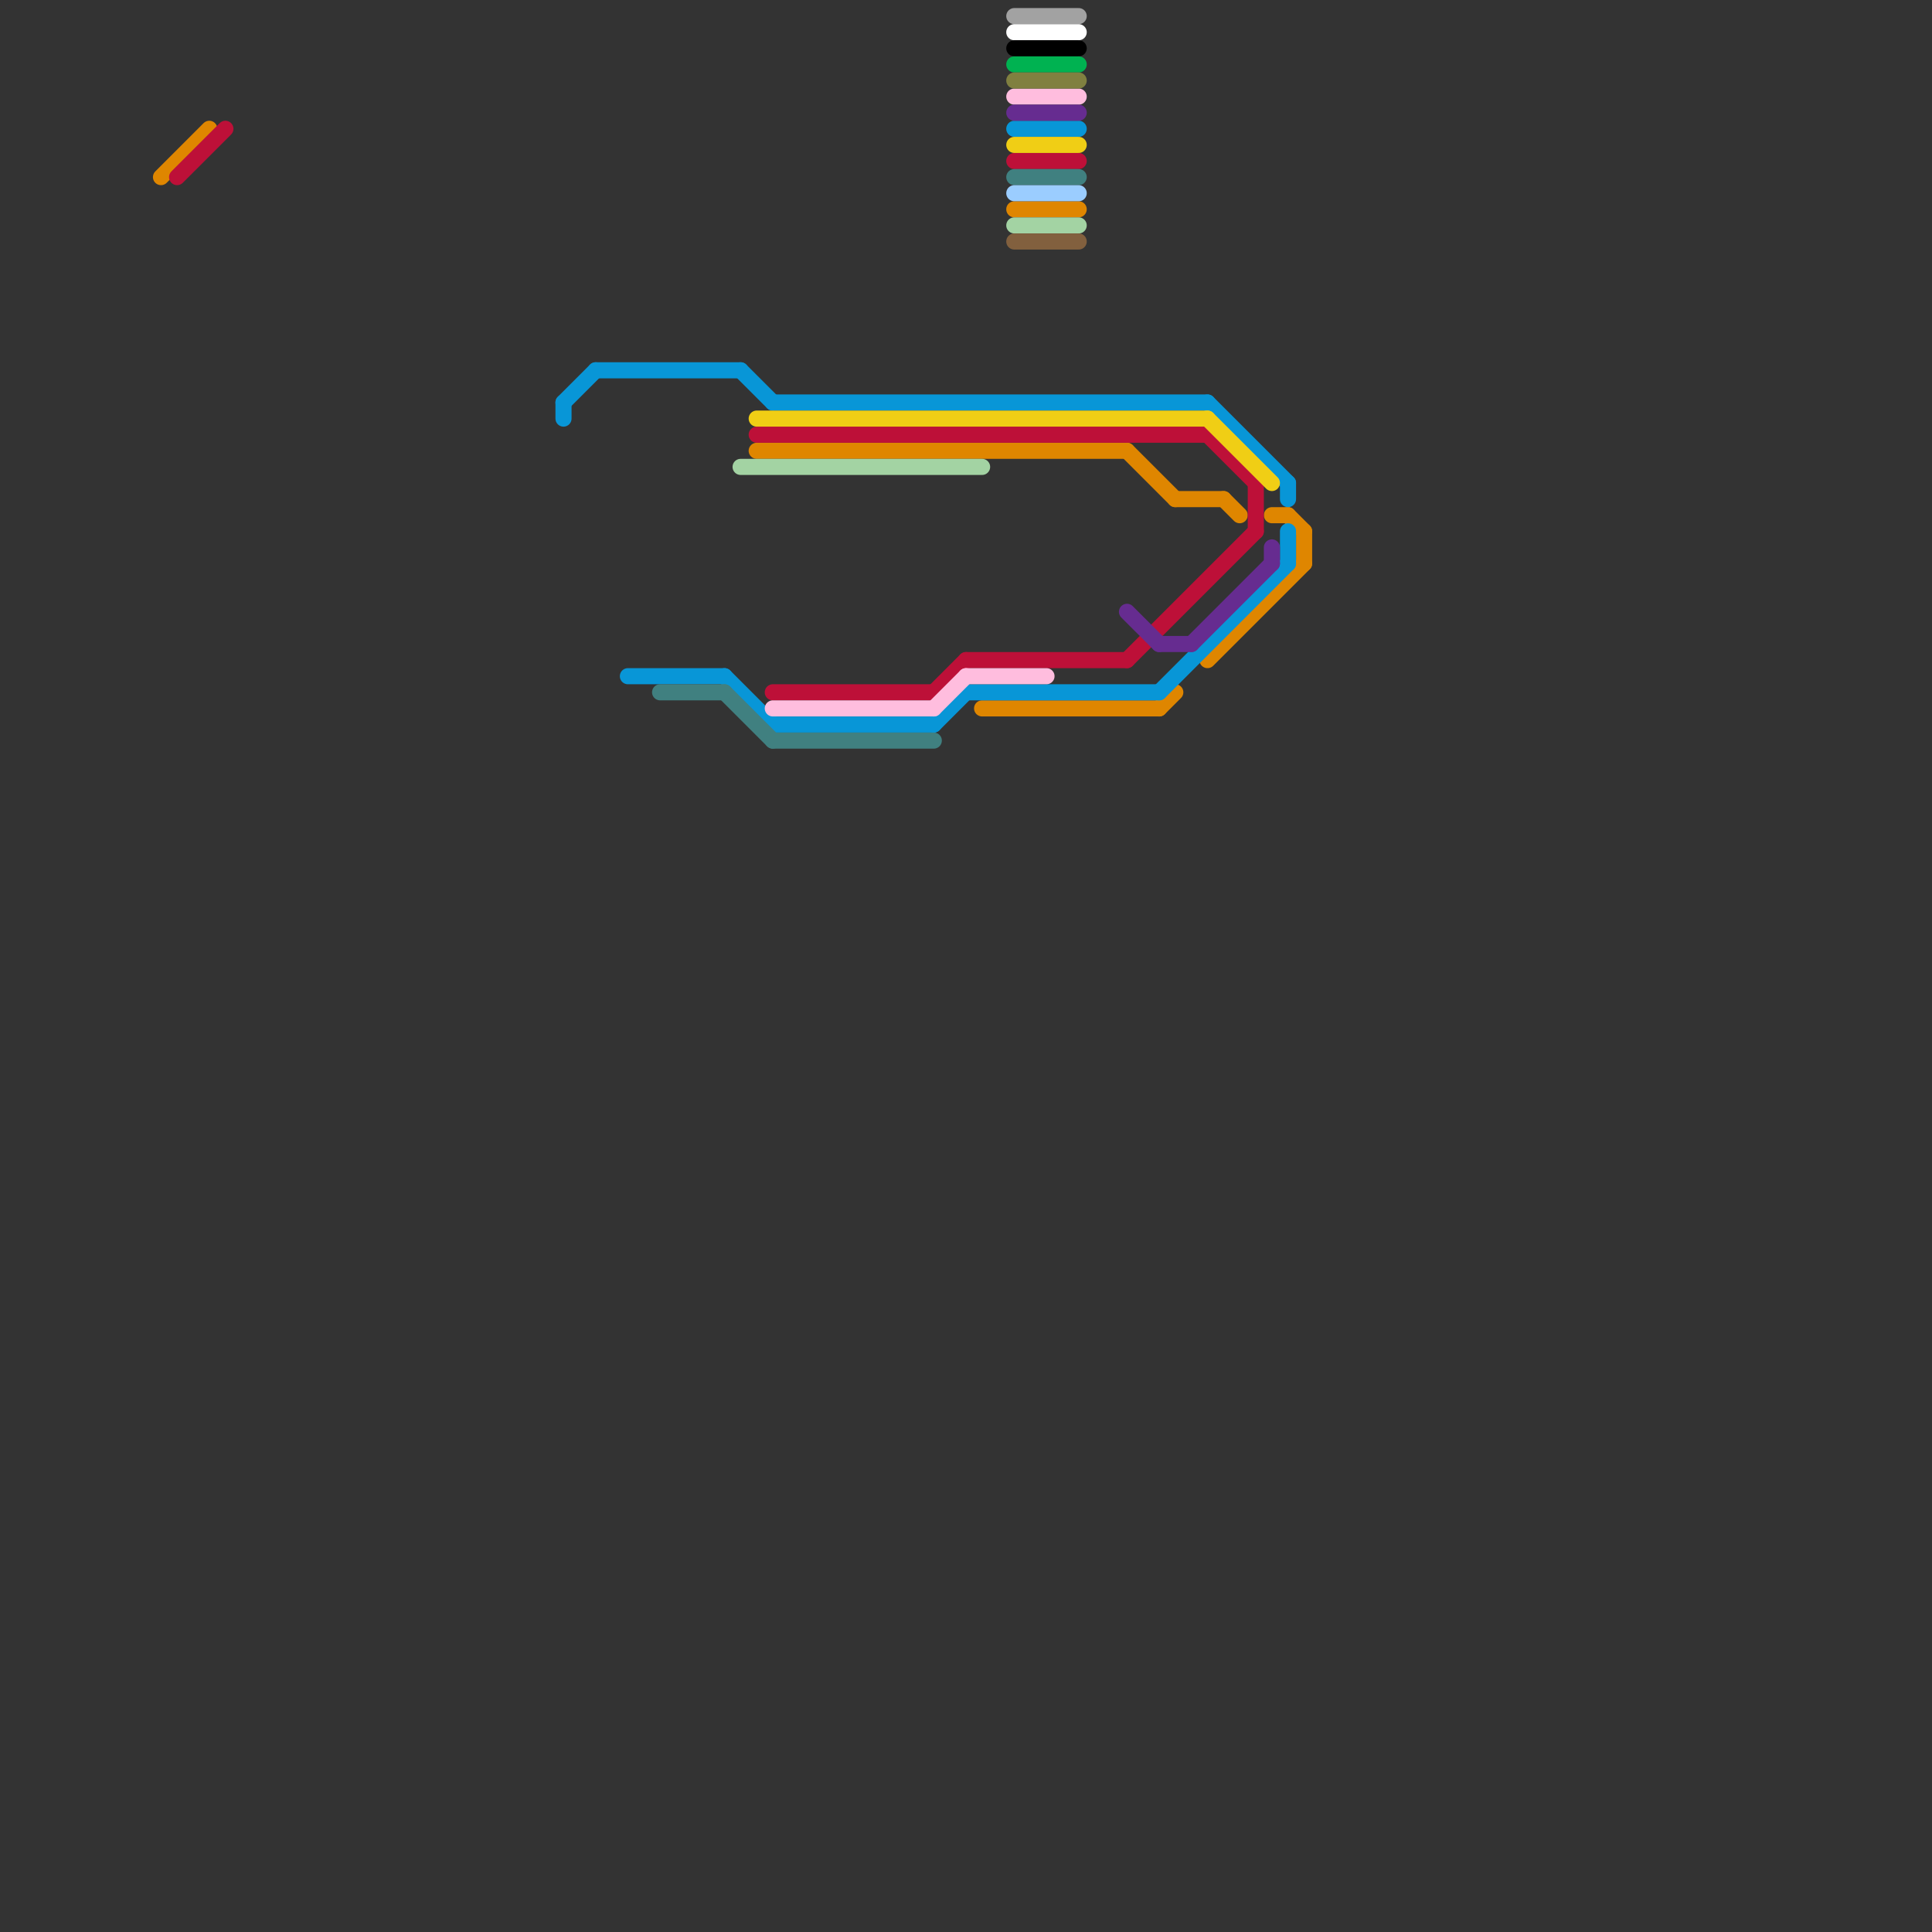 
<svg version="1.1" xmlns="http://www.w3.org/2000/svg" viewBox="0 0 120 120">
<rect x="0" y="0" width="120" height="120" fill="#333333" stroke="none"/>
<style>text { font: 1px Helvetica; font-weight: 600; white-space: pre; dominant-baseline: central; } line { stroke-width: 1; fill: none; stroke-linecap: round; stroke-linejoin: round; } .c0 { stroke: #df8600 } .c1 { stroke: #bd1038 } .c2 { stroke: #0896d7 } .c3 { stroke: #408080 } .c4 { stroke: #a3d3a3 } .c5 { stroke: #f0ce15 } .c6 { stroke: #ffbdde } .c7 { stroke: #a2a2a2 } .c8 { stroke: #9bcdff } .c9 { stroke: #82603e } .c10 { stroke: #ffffff } .c11 { stroke: #000000 } .c12 { stroke: #00b251 } .c13 { stroke: #808040 } .c14 { stroke: #662c90 }</style><defs><g id="wm-xf"><circle r="1.2" fill="#000"/><circle r="0.9" fill="#fff"/><circle r="0.6" fill="#000"/><circle r="0.3" fill="#fff"/></g><g id="wm"><circle r="0.6" fill="#000"/><circle r="0.3" fill="#fff"/></g></defs><line class="c0" x1="10" y1="11" x2="13" y2="8"/><line class="c0" x1="75" y1="41" x2="81" y2="35"/><line class="c0" x1="63" y1="13" x2="67" y2="13"/><line class="c0" x1="81" y1="33" x2="81" y2="35"/><line class="c0" x1="79" y1="32" x2="80" y2="32"/><line class="c0" x1="72" y1="44" x2="73" y2="43"/><line class="c0" x1="70" y1="28" x2="73" y2="31"/><line class="c0" x1="47" y1="28" x2="70" y2="28"/><line class="c0" x1="73" y1="31" x2="76" y2="31"/><line class="c0" x1="61" y1="44" x2="72" y2="44"/><line class="c0" x1="76" y1="31" x2="77" y2="32"/><line class="c0" x1="80" y1="32" x2="81" y2="33"/><line class="c1" x1="75" y1="27" x2="78" y2="30"/><line class="c1" x1="60" y1="41" x2="70" y2="41"/><line class="c1" x1="47" y1="27" x2="75" y2="27"/><line class="c1" x1="63" y1="10" x2="67" y2="10"/><line class="c1" x1="70" y1="41" x2="78" y2="33"/><line class="c1" x1="78" y1="30" x2="78" y2="33"/><line class="c1" x1="11" y1="11" x2="14" y2="8"/><line class="c1" x1="58" y1="43" x2="60" y2="41"/><line class="c1" x1="48" y1="43" x2="58" y2="43"/><line class="c2" x1="48" y1="45" x2="58" y2="45"/><line class="c2" x1="48" y1="25" x2="75" y2="25"/><line class="c2" x1="63" y1="8" x2="67" y2="8"/><line class="c2" x1="35" y1="25" x2="37" y2="23"/><line class="c2" x1="80" y1="33" x2="80" y2="35"/><line class="c2" x1="45" y1="42" x2="48" y2="45"/><line class="c2" x1="35" y1="25" x2="35" y2="26"/><line class="c2" x1="72" y1="43" x2="80" y2="35"/><line class="c2" x1="39" y1="42" x2="45" y2="42"/><line class="c2" x1="46" y1="23" x2="48" y2="25"/><line class="c2" x1="58" y1="45" x2="60" y2="43"/><line class="c2" x1="60" y1="43" x2="72" y2="43"/><line class="c2" x1="75" y1="25" x2="80" y2="30"/><line class="c2" x1="80" y1="30" x2="80" y2="31"/><line class="c2" x1="37" y1="23" x2="46" y2="23"/><line class="c3" x1="63" y1="11" x2="67" y2="11"/><line class="c3" x1="45" y1="43" x2="48" y2="46"/><line class="c3" x1="48" y1="46" x2="58" y2="46"/><line class="c3" x1="41" y1="43" x2="45" y2="43"/><line class="c4" x1="63" y1="14" x2="67" y2="14"/><line class="c4" x1="46" y1="29" x2="61" y2="29"/><line class="c5" x1="47" y1="26" x2="75" y2="26"/><line class="c5" x1="63" y1="9" x2="67" y2="9"/><line class="c5" x1="75" y1="26" x2="79" y2="30"/><line class="c6" x1="63" y1="6" x2="67" y2="6"/><line class="c6" x1="60" y1="42" x2="65" y2="42"/><line class="c6" x1="48" y1="44" x2="58" y2="44"/><line class="c6" x1="58" y1="44" x2="60" y2="42"/><line class="c7" x1="63" y1="1" x2="67" y2="1"/><line class="c8" x1="63" y1="12" x2="67" y2="12"/><line class="c9" x1="63" y1="15" x2="67" y2="15"/><line class="c10" x1="63" y1="2" x2="67" y2="2"/><line class="c11" x1="63" y1="3" x2="67" y2="3"/><line class="c12" x1="63" y1="4" x2="67" y2="4"/><line class="c13" x1="63" y1="5" x2="67" y2="5"/><line class="c14" x1="74" y1="40" x2="79" y2="35"/><line class="c14" x1="70" y1="38" x2="72" y2="40"/><line class="c14" x1="72" y1="40" x2="74" y2="40"/><line class="c14" x1="79" y1="34" x2="79" y2="35"/><line class="c14" x1="63" y1="7" x2="67" y2="7"/>
</svg>
